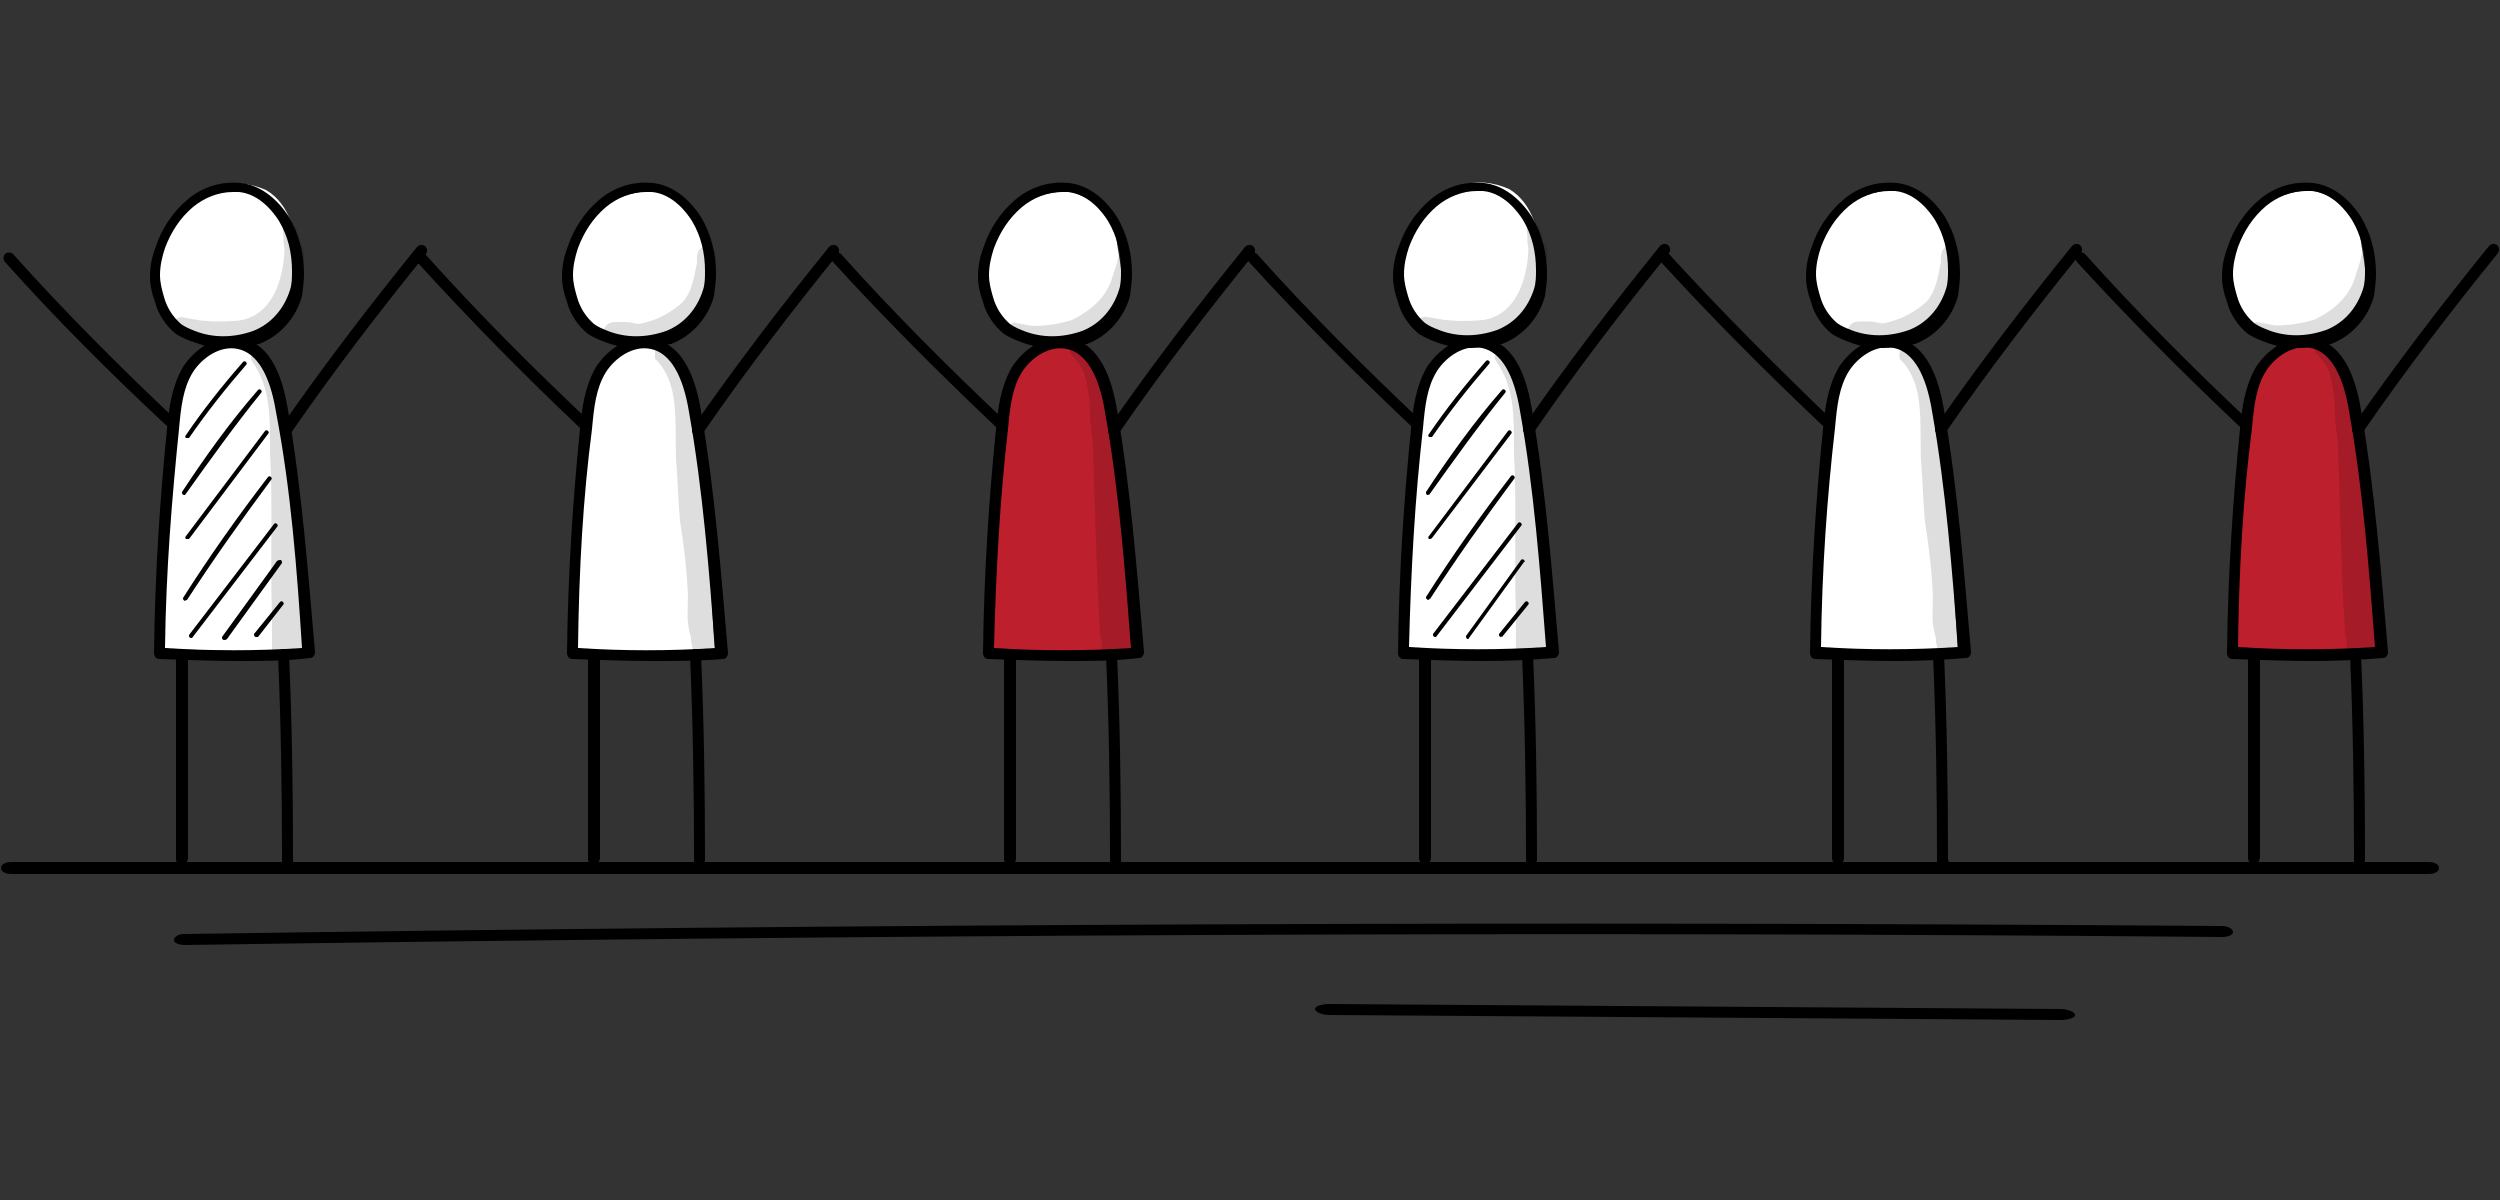 <?xml version="1.0" encoding="utf-8"?>
<!-- Generator: Adobe Illustrator 24.2.3, SVG Export Plug-In . SVG Version: 6.00 Build 0)  -->
<svg version="1.1" id="Group_397" xmlns="http://www.w3.org/2000/svg" xmlns:xlink="http://www.w3.org/1999/xlink" x="0px" y="0px"
	 viewBox="0 0 250 120" style="enable-background:new 0 0 250 120;" xml:space="preserve">
<rect x="0" y="0" width="250" height="120" fill="#333333" stroke="none"/>
<style type="text/css">
	.st0{clip-path:url(#SVGID_2_);}
	.st1{clip-path:url(#SVGID_4_);}
	.st2{fill:#FFFFFF;}
	.st3{fill:#BD1F2D;}
	.st4{opacity:0.129;}
	.st5{clip-path:url(#SVGID_6_);}
	.st6{clip-path:url(#SVGID_8_);}
	.st7{clip-path:url(#SVGID_10_);}
	.st8{clip-path:url(#SVGID_12_);}
	.st9{clip-path:url(#SVGID_14_);}
	.st10{clip-path:url(#SVGID_16_);}
	.st11{clip-path:url(#SVGID_18_);}
	.st12{clip-path:url(#SVGID_20_);}
	.st13{clip-path:url(#SVGID_22_);}
	.st14{clip-path:url(#SVGID_24_);}
	.st15{clip-path:url(#SVGID_26_);}
	.st16{clip-path:url(#SVGID_28_);}
</style>
<g>
	<g>
		<g>
			<defs>
				<rect id="SVGID_1_" x="0.1" y="18" width="249.9" height="84"/>
			</defs>
			<clipPath id="SVGID_2_">
				<use xlink:href="#SVGID_1_"  style="overflow:visible;"/>
			</clipPath>
			<g id="Group_396" class="st0">
				<g id="Group_395">
					<g>
						<g>
							<g>
								<defs>
									<rect id="SVGID_3_" x="0.1" y="18" width="249.9" height="84"/>
								</defs>
								<clipPath id="SVGID_4_">
									<use xlink:href="#SVGID_3_"  style="overflow:visible;"/>
								</clipPath>
								<g id="Group_394" class="st1">
									<path id="Path_640" class="st2" d="M18.9,33.9c-2.5-2-3.7-5.1-3.2-8.4c0.6-3.1,2.8-5.8,6-6.8c1.6-0.6,3.3-0.4,4.9,0.3
										c2.4,1.4,3.1,4.5,3.3,7.3c0.2,1.3,0.1,2.5-0.3,3.8c-0.8,2-2.5,3.5-4.6,3.9C22.7,34.6,20.2,34.9,18.9,33.9"/>
									<path id="Path_641" class="st2" d="M15.9,64.9l1.9-25c0.4-1.1,0.9-2.2,1.6-3.2c0.4-0.6,0.8-1.1,1.4-1.5
										c1.2-0.7,2.7-0.8,3.9-0.1c1.2,0.7,2.2,1.7,2.7,3c0.5,1.2,0.9,2.6,1.1,3.9c0.4,2.3,0.6,4.5,0.9,6.9c0.6,5.4,1.1,11,1.7,16.4
										L15.9,64.9z"/>
									<path id="Path_642" class="st2" d="M58.5,32.8c-2.5-3.3-2.2-7.9,0.5-11c0.5-0.6,1.2-1.1,1.9-1.5c1.3-0.8,2.9-1.2,4.5-1.2
										c0.4,0,0.7,0.1,1.1,0.2c0.4,0.2,0.8,0.4,1.2,0.8c2.8,2.7,3.7,6.9,2.5,10.5c-0.2,0.5-0.5,1.1-0.8,1.5
										c-0.4,0.5-0.9,0.8-1.4,1.1c-1.7,1-3.7,1.6-5.8,1.2c-0.7-0.2-1.5-0.4-2.2-0.8C59.2,33.2,58.5,32.9,58.5,32.8"/>
									<path id="Path_643" class="st2" d="M99,30.7c-0.7-1.4-0.8-2.9-0.5-4.4c0.3-1.5,0.9-2.9,1.7-4.1c0.2-0.4,0.5-0.7,0.8-1
										c0.8-0.7,1.7-1.3,2.7-1.5c1.1-0.4,2.2-0.6,3.3-0.5c0.9,0.2,1.8,0.6,2.5,1.2c0.4,0.3,0.9,0.7,1.2,1.1c0.6,0.8,0.9,1.8,1,2.8
										c0.1,0.8,0.3,1.7,0.4,2.6c0.1,0.6,0.1,1.3,0.1,1.9c-0.1,1.1-0.6,2.2-1.4,3c-0.8,0.8-1.7,1.5-2.7,2
										c-0.8,0.4-1.6,0.7-2.4,0.8c-1.1,0-2.2-0.2-3.2-0.7c-0.5-0.2-0.9-0.4-1.4-0.7C100.3,32.4,99.5,31.6,99,30.7"/>
									<path id="Path_644" class="st2" d="M57.2,65.5c-0.3-8.4,0.4-16.6,1.9-24.8c0.1-0.8,0.3-1.7,0.7-2.5c0.4-1,1.1-1.9,2-2.6
										c1.2-0.9,2.9-1.5,4.2-0.8c1.2,0.5,1.8,1.7,2.4,2.9c1.7,3.9,2,8.3,2.2,12.6c0.3,5,0.6,10.2,0.9,15.3
										C66.8,66,62,66,57.2,65.5"/>
									<path id="Path_645" d="M18.7,43.8h-0.1c-0.1-0.1-0.1-0.2,0-0.3l0,0c1.7-2.5,3.6-4.9,5.7-7.3c0.1-0.1,0.2-0.1,0.3,0
										s0.1,0.2,0,0.3c-2,2.3-3.9,4.7-5.7,7.3C18.8,43.8,18.7,43.8,18.7,43.8"/>
									<path id="Path_646" d="M18.4,49.5c-0.1,0-0.2-0.1-0.2-0.2v-0.1c2.3-3.5,4.8-7,7.6-10.2c0.1-0.1,0.2-0.1,0.3,0
										s0.1,0.2,0,0.3c-2.6,3.2-5.1,6.7-7.6,10.2C18.5,49.5,18.5,49.5,18.4,49.5"/>
									<path id="Path_647" d="M18.7,53.9h-0.1c-0.1-0.1-0.1-0.2,0-0.3l0,0l7.9-10.5c0.1-0.1,0.2-0.1,0.3,0c0.1,0.1,0.1,0.2,0,0.3
										l0,0l-7.9,10.5C18.8,53.9,18.8,53.9,18.7,53.9"/>
									<path id="Path_648" d="M18.5,60.1C18.5,60.1,18.4,60,18.5,60.1c-0.2-0.1-0.2-0.2-0.2-0.3c2.6-4.1,5.5-8.2,8.5-12.1
										c0.1-0.1,0.2-0.1,0.3,0c0.1,0.1,0.1,0.2,0,0.3c-2.9,3.9-5.8,8-8.4,12C18.6,60,18.6,60,18.5,60.1"/>
									<path id="Path_649" d="M19.1,63.8c-0.1,0-0.2-0.1-0.2-0.2v-0.1l8.5-11.1c0.1-0.1,0.2-0.1,0.3,0s0.1,0.2,0,0.3l-8.5,11.1
										C19.2,63.8,19.2,63.8,19.1,63.8"/>
									<path id="Path_650" d="M22.4,64c-0.1,0-0.2-0.1-0.2-0.2v-0.1l5.5-7.6C27.8,56,28,56,28.1,56c0.1,0.1,0.1,0.2,0.1,0.3l0,0
										l-5.5,7.6C22.6,64,22.5,64,22.4,64"/>
									<path id="Path_651" d="M25.6,63.7c-0.1,0-0.2-0.1-0.2-0.2v-0.1l2.6-3.2c0.1-0.1,0.2-0.1,0.3,0c0.1,0.1,0.1,0.2,0,0.3l0,0
										l-2.5,3.2C25.7,63.7,25.7,63.7,25.6,63.7"/>
									<path id="Path_652" class="st3" d="M98.9,65.4c0-7.8,0.5-15.4,1.5-23.1c0.3-2.1,0.6-4.3,1.9-6.1s3.8-2.6,5.7-1.4
										c0.7,0.6,1.3,1.3,1.7,2.2c1.6,3.3,2,7.2,2.4,10.9c0.5,5.7,1.1,11.4,1.6,17.1c0,0.1,0,0.3-0.1,0.4c-0.1,0.1-0.2,0.1-0.3,0.1
										c-2.6,0.3-5.2,0.3-7.9,0l-4.2-0.3C100.4,65.1,99.7,65.1,98.9,65.4"/>
									<g id="Group_360" transform="translate(32.341 8.349)" class="st4">
										<g id="Group_359">
											<g>
												<g>
													<g>
														<defs>
															<rect id="SVGID_5_" x="-14.9" y="14.1" width="13" height="11.7"/>
														</defs>
														<clipPath id="SVGID_6_">
															<use xlink:href="#SVGID_5_"  style="overflow:visible;"/>
														</clipPath>
														<g id="Group_358" class="st5">
															<path id="Path_653" d="M-2.5,15.9c0-0.1,0-0.2,0-0.2c0-0.4-0.1-0.9-0.3-1.3C-3,14.1-3.4,14-3.7,14.2
																c-0.4,0.2-0.4,0.6-0.3,1c0,0.4,0,0.8,0.1,1.3c0,0.8-0.1,1.7-0.3,2.5c-0.7,3-2.3,4.4-4.2,4.7
																c-0.9,0.1-1.7,0.1-2.6,0.1c-0.2,0-1-0.1-1.3-0.1c-0.6-0.1-1.1-0.2-1.7-0.3c-0.4-0.1-0.8,0.1-0.9,0.5
																c-0.1,0.4,0.1,0.8,0.5,0.9c0.2,0,0.4,0.1,0.6,0.1c0.1,0.1,0.2,0.2,0.3,0.2c0.7,0.3,1.4,0.4,2.1,0.5
																c0.4,0,0.8,0,1.3,0c0.4,0,0.8,0,1.2,0c0,0,0,0,0.1,0c1.9,0.1,3.6-1,4.8-2.4C-2.7,21.9-2,19-2,17.9
																C-1.8,17.4-1.9,16.2-2.5,15.9"/>
														</g>
													</g>
												</g>
											</g>
										</g>
									</g>
									<g id="Group_363" transform="translate(46.2 31.831)" class="st4">
										<g id="Group_362">
											<g>
												<g>
													<g>
														<defs>
															<rect id="SVGID_7_" x="-21.3" y="3.2" width="5.7" height="31"/>
														</defs>
														<clipPath id="SVGID_8_">
															<use xlink:href="#SVGID_7_"  style="overflow:visible;"/>
														</clipPath>
														<g id="Group_361" class="st6">
															<path id="Path_654" d="M-15.7,32.7c0-0.1,0-0.2,0-0.3c0.2-0.7,0-1.5,0.1-2.2c0-1.4-0.1-2.8-0.3-4.1
																c-0.3-2.4-0.7-5.3-1-8.4c-0.3-2.3-0.7-7.6-1.5-11.1c-0.2-0.5-0.3-1.1-0.6-1.4c-0.1-0.2-0.2-0.4-0.3-0.7
																c-0.3-0.4-0.4-1-0.9-1.2c-0.4-0.1-0.8,0.1-0.9,0.5c0,0.2,0,0.4,0.1,0.5c1.9,2.7,1.8,5.5,1.8,9.1
																c0.3,5.4,0,10.9,0.2,16.3c0,1.1,0,1.8,0,2.5c0,0.4,0,0.8,0,1.2l0,0l0,0l0,0c0.1,0.3,0.3,0.5,0.5,0.6
																c0.3,0.2,0.7,0.1,1-0.2c0.6,0.4,1.3,0.3,1.7-0.3c0.2-0.2,0.2-0.5,0.2-0.8C-15.7,32.8-15.7,32.8-15.7,32.7"/>
														</g>
													</g>
												</g>
											</g>
										</g>
									</g>
									<g id="Group_366" transform="translate(112.286 12.495)" class="st4">
										<g id="Group_365">
											<g>
												<g>
													<g>
														<defs>
															<rect id="SVGID_9_" x="-52" y="12.2" width="11.3" height="10"/>
														</defs>
														<clipPath id="SVGID_10_">
															<use xlink:href="#SVGID_9_"  style="overflow:visible;"/>
														</clipPath>
														<g id="Group_364" class="st7">
															<path id="Path_655" d="M-41.9,12.2c-0.7,0.2-0.7,0.9-0.7,1.5c0.1-0.5,0,0.3-0.1,0.6c-0.3,1.8-0.7,2.7-1.3,3.4
																c-1.2,1.1-2.7,1.9-4.4,2.2c0,0,0,0-0.1,0s-0.4-0.1-0.5-0.1c-0.4-0.1-0.7-0.1-1.1-0.1c-0.1,0-0.2,0-0.3,0
																c-0.3,0-0.6,0-0.9,0.1c-0.5,0.2-0.8,0.9-0.6,1.4c0.2,0.4,0.5,0.6,1,0.6c0.5,0.1,1,0.1,1.5,0c0.3,0,0.6-0.1,0.9-0.1
																c1.5-0.1,3-0.6,4.3-1.3c2.2-1.3,3.4-4,3.5-6.6C-40.7,13.1-40.5,12-41.9,12.2"/>
														</g>
													</g>
												</g>
											</g>
										</g>
									</g>
									<g id="Group_369" transform="translate(121.897 31.157)" class="st4">
										<g id="Group_368">
											<g>
												<g>
													<g>
														<defs>
															<rect id="SVGID_11_" x="-56.4" y="3.5" width="6.1" height="31.1"/>
														</defs>
														<clipPath id="SVGID_12_">
															<use xlink:href="#SVGID_11_"  style="overflow:visible;"/>
														</clipPath>
														<g id="Group_367" class="st8">
															<path id="Path_656" d="M-50.4,31.5c0-0.6-0.1-1.2-0.2-1.8c-0.2-0.9-0.2-0.9-0.2-1.3c-0.1-1.7-0.2-7.1-0.6-10
																c-0.1-1.8-0.5-4.1-0.6-5.2c-0.2-2-0.5-4-1.1-6.1c-0.4-1.3-1-2.8-2.2-3.6c-0.4-0.2-1,0-1.1,0.5
																c-0.1,0.3-0.1,0.7,0.2,0.9c2.2,2.4,1.8,5.7,1.9,9.9c0.2,2,0.2,4,0.4,6.1c0.4,2.5,0.7,5,0.8,7.6
																c0,1.6-0.2,2.4,0.3,4.1c0-0.1,0,0,0,0.3c0,0.2,0.1,0.3,0.1,0.5c0,0,0,0,0,0.1c0.1,0.1,0.1,0.3,0.2,0.4
																c0.2,0.5,0.8,0.7,1.4,0.5c0.2-0.1,0.4-0.3,0.5-0.6c0-0.1,0.1-0.2,0.1-0.3c0-0.1,0-0.2,0-0.2c0-0.1,0-0.2,0-0.2
																C-50.4,32.8-50.4,32.6-50.4,31.5"/>
														</g>
													</g>
												</g>
											</g>
										</g>
									</g>
									<g id="Group_372" transform="translate(187.518 13.396)" class="st4">
										<g id="Group_371">
											<g>
												<g>
													<g>
														<defs>
															<rect id="SVGID_13_" x="-86.9" y="11.7" width="12.3" height="9.1"/>
														</defs>
														<clipPath id="SVGID_14_">
															<use xlink:href="#SVGID_13_"  style="overflow:visible;"/>
														</clipPath>
														<g id="Group_370" class="st9">
															<path id="Path_657" d="M-74.7,11.9c-0.2-0.2-0.5-0.2-0.8,0c-0.1,0.1-0.1,0.2-0.2,0.4c0,0.5-0.5,1.6-0.7,2.4
																c-0.6,1.6-1.9,2.9-3.9,3.9c-1.3,0.4-2.6,0.6-4,0.6c-0.5-0.1-1.1-0.2-1.6-0.3c-0.4-0.1-0.8,0.2-0.9,0.6
																c-0.1,0.4,0.1,0.8,0.5,0.9c2.7,0.8,5.7,0.4,8.1-1c0.9-0.7,1.9-1.4,2.4-2.6c0,0-0.1,0.2-0.1,0.1
																c0.4-0.6,0.7-1.2,0.9-1.9c0.2-0.6,0.3-1.3,0.4-2C-74.6,12.6-74.5,12.2-74.7,11.9"/>
														</g>
													</g>
												</g>
											</g>
										</g>
									</g>
									<g id="Group_375" transform="translate(199.19 30.04)" class="st4">
										<g id="Group_374">
											<g>
												<g>
													<g>
														<defs>
															<rect id="SVGID_15_" x="-92.3" y="4" width="7.4" height="31.9"/>
														</defs>
														<clipPath id="SVGID_16_">
															<use xlink:href="#SVGID_15_"  style="overflow:visible;"/>
														</clipPath>
														<g id="Group_373" class="st10">
															<path id="Path_658" d="M-85.1,33.4c-0.1-1.1-0.2-2.1-0.2-3.2c-0.1-1.2-0.2-2.5-0.3-3.7c-0.4-0.1-0.7,0-1,0.2
																c0-3-0.2-6.1-0.4-9.1c-0.3-3.6-0.4-5.7-0.9-7.3c-0.1-1-0.4-1.9-0.8-2.8s-0.9-1.7-1.6-2.4c-0.3-0.3-0.6-0.9-1.1-0.9
																c-0.4,0-0.8,0.4-0.8,0.8c0,0.2,0.1,0.4,0.2,0.5c1.2,1.3,1.2,1.7,1.5,2.8c0.1,1,0.2,1,0.3,2.3c0,0.3,0,0.6,0,0.9v-0.1
																c0,0.9,0.2,1.9,0.3,2.8c0.1,3.1,0.2,6.3,0.3,9.5c0.1,3,0.2,6.2,0.4,9.2c0,0.5,0.1,1,0.2,1.4c0,0,0,0.1,0,0.2
																c-0.1,0.4,0.1,0.8,0.3,1.1c0.5,0.4,1.2,0.4,1.6,0c0.1-0.1,0.1-0.1,0.2-0.2c0-0.1,0.1-0.1,0.1-0.2
																c0.5,0.5,1.4,0.4,1.8-0.1c0,0,0,0,0-0.1C-85,34.4-85.1,33.9-85.1,33.4"/>
														</g>
													</g>
												</g>
											</g>
										</g>
									</g>
									<path id="Path_659" d="M22.5,34.8c-1.1,0-2.2-0.2-3.2-0.6c-0.6-0.2-1.2-0.5-1.7-0.8c-1-0.8-1.8-2-2.1-3.2
										c-0.3-0.8-0.5-1.7-0.5-2.5c0-1.1,0.2-2.1,0.6-3.1c0.6-1.8,1.7-3.4,3.1-4.6c1.5-1.3,3.4-1.9,5.4-1.7
										c1.8,0.2,3.5,1.4,4.8,3.4c1,1.7,1.5,3.6,1.5,5.7c0,0.7-0.1,1.5-0.2,2.2c-0.6,2.2-2.2,4-4.3,4.8
										C24.7,34.6,23.6,34.8,22.5,34.8 M23.3,19.2c-1.5,0-2.9,0.6-4,1.5c-1.3,1.1-2.2,2.5-2.8,4.1c-0.3,0.9-0.5,1.8-0.5,2.7
										c0,0.8,0.2,1.5,0.4,2.2c0.3,1.1,0.9,2,1.7,2.7c0.4,0.3,0.9,0.5,1.4,0.7c1.8,0.7,3.8,0.7,5.8,0c1.8-0.7,3.1-2.2,3.7-4.1
										c0.2-0.6,0.2-1.3,0.2-1.9c0-1.8-0.4-3.5-1.3-5c-0.5-0.8-1.9-2.7-4-2.9C23.7,19.2,23.5,19.2,23.3,19.2"/>
									<path id="Path_660" d="M23.9,66.1c-2.5,0-5.1-0.1-8-0.2c-0.3,0-0.5-0.3-0.5-0.6c0.1-8.2,0.6-15.4,1.3-22.4
										c0.2-2.2,0.5-4.3,1.6-6.2c1.1-1.7,3.3-3.4,5.8-2.9s4,2.9,4.7,7.2c1.4,8.1,2,16.2,2.7,24.2c0,0.3-0.2,0.6-0.5,0.6l0,0
										C28.7,66.1,26.3,66.1,23.9,66.1 M16.5,64.8c4.5,0.3,9.2,0.3,13.7,0C29.7,57,29.1,49,27.6,41.2c-0.6-3.7-1.9-5.9-3.8-6.3
										c-1.8-0.4-3.6,0.9-4.5,2.3c-1,1.6-1.2,3.5-1.4,5.7C17.2,49.8,16.6,56.9,16.5,64.8"/>
									<path id="Path_661" d="M18.2,86.5L18.2,86.5c-0.3,0-0.6-0.2-0.6-0.6V65.5c0-0.3,0.2-0.6,0.6-0.6l0,0c0.3,0,0.6,0.2,0.6,0.6
										v20.4C18.7,86.2,18.5,86.5,18.2,86.5"/>
									<path id="Path_662" d="M28.8,86.6L28.8,86.6c-0.3,0-0.6-0.2-0.6-0.6c0-6.8-0.1-13.6-0.4-20.5c0-0.3,0.2-0.6,0.5-0.6
										s0.6,0.2,0.6,0.5l0,0c0.3,6.8,0.4,13.7,0.4,20.5C29.4,86.4,29.1,86.6,28.8,86.6"/>
									<path id="Path_663" d="M17.2,42.9c-0.1,0-0.3-0.1-0.4-0.2C11.1,37.4,5.6,31.9,0.5,26.2c-0.2-0.2-0.2-0.6,0-0.8
										s0.6-0.2,0.8,0l0,0c5.1,5.7,10.6,11.2,16.1,16.4c0.2,0.2,0.2,0.6,0,0.8C17.5,42.8,17.3,42.9,17.2,42.9"/>
									<path id="Path_664" d="M28.6,43.6c-0.3,0-0.6-0.2-0.6-0.6c0-0.1,0-0.2,0.1-0.3c4.3-6.2,8.9-12.2,13.6-18
										c0.2-0.2,0.5-0.3,0.8-0.1c0.2,0.2,0.3,0.5,0.1,0.8c-4.7,5.8-9.3,11.8-13.5,17.9C28.9,43.5,28.8,43.6,28.6,43.6"/>
									<path id="Path_665" d="M63.7,34.8c-1.1,0-2.2-0.2-3.2-0.6c-0.6-0.2-1.2-0.5-1.7-0.8c-1-0.8-1.8-2-2.1-3.2
										c-0.3-0.8-0.5-1.7-0.5-2.5c0-1.1,0.2-2.1,0.6-3.1c0.6-1.8,1.7-3.4,3.1-4.6c1.5-1.3,3.4-1.9,5.4-1.7
										c1.8,0.2,3.5,1.4,4.8,3.4c1,1.7,1.5,3.6,1.5,5.7c0,0.7-0.1,1.5-0.2,2.2c-0.6,2.2-2.2,4-4.3,4.8
										C65.9,34.6,64.8,34.8,63.7,34.8 M64.6,19.2c-1.5,0-2.9,0.6-4,1.5c-1.3,1.1-2.2,2.5-2.8,4.1c-0.3,0.9-0.5,1.8-0.5,2.7
										c0,0.8,0.2,1.5,0.4,2.2c0.3,1.1,0.9,2,1.7,2.7c0.4,0.3,0.9,0.5,1.4,0.7c1.8,0.7,3.8,0.7,5.8,0c1.8-0.7,3.1-2.2,3.7-4.1
										c0.2-0.6,0.2-1.3,0.2-1.9c0-1.8-0.4-3.5-1.3-5c-0.5-0.8-1.9-2.7-4-2.9C65,19.2,64.8,19.2,64.6,19.2"/>
									<path id="Path_666" d="M65.2,66.1c-2.5,0-5.1-0.1-8-0.2c-0.3,0-0.5-0.3-0.5-0.6c0.1-8.2,0.6-15.4,1.3-22.4
										c0.2-2.2,0.5-4.3,1.6-6.2c1.1-1.7,3.3-3.4,5.8-2.8c2.4,0.5,4,2.9,4.7,7.2c1.4,8.1,2,16.2,2.7,24.2c0,0.3-0.2,0.6-0.5,0.6
										l0,0C69.9,66.1,67.6,66.1,65.2,66.1 M57.8,64.8c4.5,0.3,9.2,0.3,13.7,0c-0.6-7.8-1.2-15.7-2.6-23.6
										c-0.6-3.7-1.9-5.9-3.8-6.3c-1.8-0.4-3.6,0.9-4.5,2.3c-1,1.6-1.2,3.5-1.4,5.7C58.3,49.8,57.9,56.9,57.8,64.8"/>
									<path id="Path_667" d="M59.4,86.5L59.4,86.5c-0.3,0-0.6-0.2-0.6-0.6V65.5c0-0.3,0.2-0.6,0.6-0.6l0,0c0.3,0,0.6,0.2,0.6,0.6
										l0,0v20.4C59.9,86.2,59.7,86.5,59.4,86.5"/>
									<path id="Path_668" d="M70,86.6L70,86.6c-0.3,0-0.6-0.2-0.6-0.6c0-6.8-0.1-13.6-0.4-20.5c0-0.3,0.2-0.6,0.5-0.6
										c0.3,0,0.6,0.2,0.6,0.5l0,0c0.3,6.8,0.4,13.7,0.4,20.5C70.5,86.4,70.3,86.6,70,86.6"/>
									<path id="Path_669" d="M58.3,42.9c-0.1,0-0.3-0.1-0.4-0.2c-5.5-5.2-11-10.8-16.1-16.4c-0.2-0.2-0.2-0.6,0-0.8
										c0.2-0.2,0.6-0.2,0.8,0c5.1,5.7,10.6,11.2,16.1,16.4c0.2,0.2,0.2,0.6,0,0.8C58.6,42.8,58.5,42.9,58.3,42.9"/>
									<path id="Path_670" d="M69.8,43.6c-0.3,0-0.6-0.2-0.6-0.6c0-0.1,0-0.2,0.1-0.3c4.3-6.2,8.9-12.2,13.6-18
										c0.2-0.2,0.5-0.3,0.8-0.1c0.2,0.2,0.3,0.5,0.1,0.8l0,0c-4.7,5.8-9.3,11.8-13.5,17.9C70.1,43.5,69.9,43.6,69.8,43.6"/>
									<path id="Path_671" d="M105.3,34.8c-1.1,0-2.2-0.2-3.2-0.6c-0.6-0.2-1.2-0.5-1.7-0.8c-1-0.8-1.8-2-2.1-3.2
										c-0.3-0.8-0.5-1.7-0.5-2.5c0-1.1,0.2-2.1,0.6-3.1c0.6-1.8,1.7-3.4,3.1-4.6c1.5-1.3,3.4-1.9,5.4-1.7
										c1.8,0.2,3.5,1.4,4.8,3.4c1,1.7,1.5,3.6,1.5,5.7c0,0.7-0.1,1.5-0.2,2.2c-0.6,2.2-2.2,4-4.3,4.8
										C107.6,34.6,106.5,34.8,105.3,34.8 M106.2,19.2c-1.5,0-2.9,0.6-4,1.5c-1.3,1.1-2.2,2.5-2.8,4.1c-0.3,0.9-0.5,1.8-0.5,2.7
										c0,0.8,0.2,1.5,0.4,2.2c0.3,1.1,0.9,2,1.7,2.7c0.4,0.3,0.9,0.5,1.4,0.7c1.8,0.7,3.8,0.7,5.8,0c1.8-0.7,3.1-2.2,3.7-4.1
										c0.2-0.6,0.2-1.3,0.2-1.9c0-1.8-0.4-3.5-1.3-5c-0.5-0.8-1.9-2.7-4-2.9C106.6,19.2,106.4,19.2,106.2,19.2"/>
									<path id="Path_672" d="M106.8,66.1c-2.5,0-5.1-0.1-8-0.2c-0.3,0-0.5-0.3-0.5-0.6c0.1-8.2,0.6-15.4,1.3-22.4
										c0.2-2.2,0.5-4.3,1.6-6.2c1.1-1.7,3.3-3.4,5.8-2.9c2.4,0.5,4,2.9,4.7,7.2c1.4,8.1,2,16.2,2.7,24.2c0,0.3-0.2,0.6-0.5,0.6
										l0,0C111.5,66.1,109.2,66.1,106.8,66.1 M99.4,64.8c4.5,0.3,9.2,0.3,13.7,0c-0.6-7.8-1.2-15.8-2.6-23.6
										c-0.6-3.7-1.9-5.9-3.8-6.3c-1.8-0.4-3.6,0.9-4.5,2.3c-1,1.6-1.2,3.5-1.4,5.7C100,49.8,99.6,56.9,99.4,64.8"/>
									<path id="Path_673" d="M101,86.5L101,86.5c-0.3,0-0.6-0.2-0.6-0.6V65.5c0-0.3,0.2-0.6,0.6-0.6l0,0c0.3,0,0.6,0.2,0.6,0.6
										l0,0v20.4C101.6,86.2,101.3,86.5,101,86.5"/>
									<path id="Path_674" d="M111.6,86.6L111.6,86.6c-0.3,0-0.6-0.2-0.6-0.6c0-6.8-0.1-13.7-0.4-20.5c0-0.3,0.2-0.6,0.5-0.6
										c0.3,0,0.6,0.2,0.6,0.5l0,0c0.3,6.8,0.4,13.7,0.4,20.5C112.2,86.4,111.9,86.6,111.6,86.6"/>
									<path id="Path_675" d="M100,42.9c-0.1,0-0.3-0.1-0.4-0.2C94,37.4,88.5,31.9,83.3,26.2c-0.2-0.2-0.2-0.6,0-0.8
										s0.6-0.2,0.8,0l0,0c5.1,5.7,10.6,11.2,16.1,16.4c0.2,0.2,0.2,0.6,0,0.8C100.3,42.8,100.1,42.9,100,42.9"/>
									<path id="Path_676" d="M111.4,43.6c-0.3,0-0.6-0.2-0.6-0.6c0-0.1,0-0.2,0.1-0.3c4.3-6.2,8.9-12.2,13.6-18
										c0.2-0.2,0.5-0.3,0.8-0.1c0.2,0.2,0.3,0.5,0.1,0.8c-4.7,5.8-9.3,11.8-13.5,17.9C111.8,43.5,111.6,43.6,111.4,43.6"/>
									<path id="Path_677" class="st2" d="M143.2,33.8c-2.5-2-3.7-5.1-3.2-8.4c0.6-3.1,2.8-5.8,6-6.8c1.6-0.6,3.3-0.4,4.9,0.3
										c2.4,1.4,3.1,4.5,3.3,7.3c0.2,1.3,0.1,2.5-0.3,3.8c-0.8,2-2.5,3.5-4.6,3.9C147.1,34.6,144.6,34.8,143.2,33.8"/>
									<path id="Path_678" class="st2" d="M140.3,64.9l1.9-25c0.4-1.1,0.9-2.2,1.6-3.2c0.4-0.6,0.8-1.1,1.4-1.5
										c1.2-0.7,2.7-0.8,3.9-0.1c1.2,0.7,2.2,1.7,2.7,3c0.5,1.2,0.9,2.6,1.1,3.9c0.4,2.3,0.6,4.5,0.9,6.9c0.6,5.4,1.1,11,1.7,16.4
										L140.3,64.9z"/>
									<path id="Path_679" class="st2" d="M182.8,32.7c-2.5-3.3-2.2-7.9,0.5-11c0.5-0.6,1.2-1.1,1.9-1.5c1.3-0.8,2.9-1.2,4.5-1.2
										c0.4,0,0.7,0.1,1.1,0.2c0.4,0.2,0.8,0.4,1.2,0.8c2.8,2.7,3.7,6.9,2.5,10.5c-0.2,0.5-0.5,1.1-0.8,1.5
										c-0.4,0.5-0.9,0.8-1.4,1.1c-1.7,1-3.7,1.6-5.8,1.2c-0.7-0.2-1.5-0.4-2.2-0.8C183.6,33.2,182.8,32.8,182.8,32.7"/>
									<path id="Path_680" class="st2" d="M223.4,30.6c-0.7-1.4-0.8-2.9-0.5-4.4c0.3-1.5,0.9-2.9,1.7-4.1c0.2-0.4,0.5-0.7,0.8-1
										c0.8-0.7,1.7-1.3,2.7-1.5c1.1-0.4,2.2-0.6,3.3-0.5c0.9,0.2,1.8,0.6,2.5,1.2c0.4,0.3,0.9,0.7,1.2,1.1c0.6,0.8,0.9,1.8,1,2.8
										c0.1,0.8,0.3,1.7,0.4,2.6c0.1,0.6,0.1,1.3,0.1,1.9c-0.1,1.1-0.6,2.2-1.4,3c-0.8,0.8-1.7,1.5-2.7,2
										c-0.8,0.4-1.6,0.7-2.4,0.8c-1.1,0-2.2-0.2-3.2-0.7c-0.5-0.2-0.9-0.4-1.4-0.7C224.6,32.3,223.9,31.5,223.4,30.6"/>
									<path id="Path_681" class="st2" d="M181.5,65.4c-0.3-8.4,0.4-16.6,1.9-24.8c0.1-0.8,0.3-1.7,0.7-2.5c0.4-1,1.1-1.9,2-2.6
										c1.2-0.9,2.9-1.5,4.2-0.8c1.2,0.5,1.8,1.7,2.4,2.9c1.7,3.9,2,8.3,2.2,12.6c0.3,5,0.6,10.2,0.9,15.3
										C191.1,65.9,186.4,65.9,181.5,65.4"/>
									<path id="Path_682" d="M143,43.7h-0.1c-0.1-0.1-0.1-0.2,0-0.3l0,0c1.7-2.5,3.6-4.9,5.7-7.3c0.1-0.1,0.2-0.1,0.3,0
										c0.1,0.1,0.1,0.2,0,0.3c-2,2.3-3.9,4.7-5.7,7.3C143.1,43.7,143.1,43.7,143,43.7"/>
									<path id="Path_683" d="M142.8,49.5h-0.1c-0.1-0.1-0.1-0.2-0.1-0.3l0,0c2.3-3.5,4.8-7,7.6-10.2c0.1-0.1,0.2-0.1,0.3,0
										c0.1,0.1,0.1,0.2,0,0.3c-2.6,3.2-5.1,6.7-7.6,10.2C142.9,49.4,142.8,49.5,142.8,49.5"/>
									<path id="Path_684" d="M143,53.9h-0.1c-0.1-0.1-0.1-0.2,0-0.3l0,0l7.9-10.5c0.1-0.1,0.2-0.1,0.3,0c0.1,0.1,0.1,0.2,0,0.3
										l0,0l-7.9,10.4C143.2,53.8,143.1,53.9,143,53.9"/>
									<path id="Path_685" d="M142.8,60L142.8,60c-0.2-0.1-0.2-0.2-0.2-0.3c2.6-4.1,5.5-8.2,8.5-12.1c0.1-0.1,0.2-0.1,0.3,0
										c0.1,0.1,0.1,0.2,0,0.3c-2.9,3.9-5.8,8-8.4,12C143,59.8,142.9,60,142.8,60"/>
									<path id="Path_686" d="M143.5,63.7c-0.1,0-0.2-0.1-0.2-0.2v-0.1l8.5-11.1c0.1-0.1,0.2-0.1,0.3,0c0.1,0.1,0.1,0.2,0,0.3
										l-8.5,11.1C143.6,63.7,143.5,63.7,143.5,63.7"/>
									<path id="Path_687" d="M146.8,63.9c-0.1,0-0.2-0.1-0.2-0.2v-0.1l5.5-7.6c0.1-0.1,0.2-0.1,0.3,0c0.1,0.1,0.1,0.2,0,0.2
										l-5.5,7.6C146.9,63.9,146.8,63.9,146.8,63.9"/>
									<path id="Path_688" d="M150.1,63.7c-0.1,0-0.2-0.1-0.2-0.2v-0.1l2.6-3.2c0.1-0.1,0.2-0.1,0.3,0c0.1,0.1,0.1,0.2,0,0.3l0,0
										l-2.6,3.2C150.2,63.6,150.1,63.7,150.1,63.7"/>
									<path id="Path_689" class="st3" d="M223.3,65.3c0-7.8,0.5-15.4,1.5-23.1c0.3-2.1,0.6-4.3,1.9-6.1c1.3-1.7,3.8-2.6,5.7-1.4
										c0.7,0.6,1.3,1.3,1.7,2.2c1.6,3.3,2,7.2,2.4,10.9c0.5,5.7,1.1,11.4,1.6,17.1c0,0.1,0,0.3-0.1,0.4c-0.1,0.1-0.2,0.1-0.3,0.1
										c-2.6,0.3-5.2,0.3-7.9,0l-4.2-0.3C224.8,65,224,65.1,223.3,65.3"/>
									<g id="Group_378" transform="translate(264.332 8.196)" class="st4">
										<g id="Group_377">
											<g>
												<g>
													<g>
														<defs>
															<rect id="SVGID_17_" x="-122.5" y="14.2" width="13" height="11.7"/>
														</defs>
														<clipPath id="SVGID_18_">
															<use xlink:href="#SVGID_17_"  style="overflow:visible;"/>
														</clipPath>
														<g id="Group_376" class="st11">
															<path id="Path_690" d="M-110.1,16c0-0.1,0-0.2,0-0.2c0-0.4-0.1-0.9-0.3-1.3c-0.2-0.3-0.6-0.4-0.9-0.2
																c-0.4,0.2-0.4,0.6-0.3,1c0,0.4,0,0.8,0.1,1.3c0,0.8-0.1,1.7-0.3,2.5c-0.7,3-2.3,4.4-4.2,4.7
																c-0.9,0.1-1.7,0.1-2.6,0.1c-0.2,0-1-0.1-1.3-0.1c-0.6-0.1-1.1-0.2-1.7-0.3c-0.4-0.1-0.8,0.1-0.9,0.5
																c-0.1,0.4,0.1,0.8,0.5,0.9c0.2,0,0.4,0.1,0.6,0.1c0.1,0.1,0.2,0.2,0.3,0.2c0.7,0.3,1.4,0.4,2.1,0.5
																c0.4,0,0.8,0,1.3,0c0.4,0,0.8,0,1.2,0c0,0,0,0,0.1,0c1.9,0.1,3.6-1,4.8-2.4c1.3-1.4,1.9-4.2,1.9-5.3
																C-109.5,17.4-109.5,16.3-110.1,16"/>
														</g>
													</g>
												</g>
											</g>
										</g>
									</g>
									<g id="Group_381" transform="translate(278.19 31.679)" class="st4">
										<g id="Group_380">
											<g>
												<g>
													<g>
														<defs>
															<rect id="SVGID_19_" x="-129" y="3.3" width="5.7" height="31"/>
														</defs>
														<clipPath id="SVGID_20_">
															<use xlink:href="#SVGID_19_"  style="overflow:visible;"/>
														</clipPath>
														<g id="Group_379" class="st12">
															<path id="Path_691" d="M-123.3,32.8c0-0.1,0-0.2,0-0.3c0.2-0.7,0-1.5,0.1-2.2c0-1.4-0.1-2.8-0.3-4.1
																c-0.3-2.4-0.7-5.3-1-8.4c-0.3-2.3-0.7-7.6-1.5-11.1c-0.2-0.5-0.3-1.1-0.6-1.4c-0.1-0.2-0.2-0.4-0.3-0.7
																c-0.3-0.4-0.4-1-0.9-1.2c-0.4-0.1-0.8,0.1-0.9,0.5c0,0.2,0,0.4,0.1,0.5c1.9,2.7,1.8,5.5,1.8,9.1
																c0.3,5.4,0,10.9,0.2,16.3c0,1.1,0,1.8,0,2.5c0,0.4,0,0.8,0,1.2l0,0l0,0l0,0c0.1,0.3,0.3,0.5,0.5,0.6
																c0.3,0.2,0.7,0.1,1-0.2c0.6,0.4,1.3,0.3,1.7-0.3c0.2-0.2,0.2-0.5,0.2-0.8C-123.3,32.9-123.3,32.8-123.3,32.8"/>
														</g>
													</g>
												</g>
											</g>
										</g>
									</g>
									<g id="Group_384" transform="translate(344.277 12.342)" class="st4">
										<g id="Group_383">
											<g>
												<g>
													<g>
														<defs>
															<rect id="SVGID_21_" x="-159.6" y="12.2" width="11.3" height="10"/>
														</defs>
														<clipPath id="SVGID_22_">
															<use xlink:href="#SVGID_21_"  style="overflow:visible;"/>
														</clipPath>
														<g id="Group_382" class="st13">
															<path id="Path_692" d="M-149.5,12.3c-0.7,0.2-0.7,0.9-0.7,1.5c0.1-0.5,0,0.3-0.1,0.6c-0.3,1.8-0.7,2.7-1.3,3.4
																c-1.2,1.1-2.7,1.9-4.4,2.2c0,0,0,0-0.1,0c-0.1,0-0.4-0.1-0.5-0.1c-0.4-0.1-0.7-0.1-1.1-0.1c-0.1,0-0.2,0-0.3,0
																c-0.3,0-0.6,0-0.9,0.1c-0.5,0.2-0.8,0.9-0.6,1.4c0.2,0.4,0.5,0.6,1,0.6c0.5,0.1,1,0.1,1.5,0c0.3,0,0.6-0.1,0.9-0.1
																c1.5-0.1,3-0.6,4.3-1.3c2.2-1.3,3.4-4,3.5-6.6C-148.3,13.2-148.2,12.1-149.5,12.3"/>
														</g>
													</g>
												</g>
											</g>
										</g>
									</g>
									<g id="Group_387" transform="translate(353.887 31.005)" class="st4">
										<g id="Group_386">
											<g>
												<g>
													<g>
														<defs>
															<rect id="SVGID_23_" x="-164.1" y="3.6" width="6.1" height="31.1"/>
														</defs>
														<clipPath id="SVGID_24_">
															<use xlink:href="#SVGID_23_"  style="overflow:visible;"/>
														</clipPath>
														<g id="Group_385" class="st14">
															<path id="Path_693" d="M-157.9,31.7c0-0.6-0.1-1.2-0.2-1.8c-0.2-0.9-0.2-0.9-0.2-1.3c-0.1-1.7-0.2-7.1-0.6-10
																c-0.1-1.8-0.5-4.1-0.6-5.2c-0.2-2-0.5-4-1.1-6.1c-0.4-1.3-1-2.8-2.2-3.6c-0.4-0.2-1,0-1.1,0.5
																c-0.1,0.3-0.1,0.7,0.2,0.9c2.2,2.4,1.8,5.7,1.9,9.9c0.2,2,0.2,4,0.4,6.1c0.4,2.5,0.7,5,0.8,7.6
																c0,1.6-0.2,2.4,0.3,4.1c0-0.1,0,0,0,0.3c0,0.2,0.1,0.3,0.1,0.5c0,0,0,0,0,0.1c0.1,0.1,0.1,0.3,0.2,0.4
																c0.2,0.5,0.8,0.7,1.4,0.5c0.2-0.1,0.4-0.3,0.5-0.6c0-0.1,0.1-0.2,0.1-0.3s0-0.2,0-0.2c0-0.1,0-0.2,0-0.2
																C-158,32.9-157.9,32.7-157.9,31.7"/>
														</g>
													</g>
												</g>
											</g>
										</g>
									</g>
									<g id="Group_390" transform="translate(419.508 13.243)" class="st4">
										<g id="Group_389">
											<g>
												<g>
													<g>
														<defs>
															<rect id="SVGID_25_" x="-194.5" y="11.8" width="12.3" height="9.1"/>
														</defs>
														<clipPath id="SVGID_26_">
															<use xlink:href="#SVGID_25_"  style="overflow:visible;"/>
														</clipPath>
														<g id="Group_388" class="st15">
															<path id="Path_694" d="M-182.4,12c-0.2-0.2-0.5-0.2-0.8,0c-0.1,0.1-0.1,0.2-0.2,0.4c0,0.5-0.5,1.6-0.7,2.4
																c-0.6,1.6-1.9,2.9-3.9,3.9c-1.3,0.4-2.6,0.6-4,0.6c-0.5-0.1-1.1-0.2-1.6-0.3c-0.4-0.1-0.8,0.1-1,0.5
																c-0.1,0.4,0.1,0.8,0.5,1l0,0c2.7,0.8,5.7,0.4,8.1-1c0.9-0.7,1.9-1.4,2.4-2.6c0,0-0.1,0.2-0.1,0.1
																c0.4-0.6,0.7-1.2,0.9-1.9c0.2-0.6,0.3-1.3,0.4-2C-182.3,12.7-182.1,12.3-182.4,12"/>
														</g>
													</g>
												</g>
											</g>
										</g>
									</g>
									<g id="Group_393" transform="translate(431.181 29.888)" class="st4">
										<g id="Group_392">
											<g>
												<g>
													<g>
														<defs>
															<rect id="SVGID_27_" x="-199.9" y="4.1" width="7.4" height="31.9"/>
														</defs>
														<clipPath id="SVGID_28_">
															<use xlink:href="#SVGID_27_"  style="overflow:visible;"/>
														</clipPath>
														<g id="Group_391" class="st16">
															<path id="Path_695" d="M-192.6,33.4c-0.1-1.1-0.2-2.1-0.2-3.2c-0.1-1.2-0.2-2.5-0.3-3.7c-0.4-0.1-0.7,0-1,0.2
																c0-3-0.2-6.1-0.4-9.1c-0.3-3.6-0.4-5.7-0.9-7.3c-0.1-1-0.4-1.9-0.8-2.8c-0.4-0.9-0.9-1.7-1.6-2.4
																c-0.3-0.3-0.6-0.9-1.1-0.9c-0.4,0-0.8,0.4-0.8,0.8c0,0.2,0.1,0.4,0.2,0.5c1.2,1.3,1.2,1.7,1.5,2.8
																c0.1,1,0.2,1,0.3,2.3c0,0.3,0,0.6,0,0.9v-0.1c0,0.9,0.2,1.9,0.3,2.8c0.1,3.1,0.2,6.3,0.3,9.5c0.1,3,0.2,6.2,0.4,9.2
																c0,0.5,0.1,1,0.2,1.4c0,0,0,0.1,0,0.2c-0.1,0.4,0.1,0.8,0.3,1.1c0.5,0.4,1.2,0.4,1.6,0c0.1-0.1,0.1-0.1,0.2-0.2
																c0-0.1,0.1-0.1,0.1-0.2c0.5,0.5,1.4,0.4,1.8-0.1c0,0,0,0,0-0.1C-192.6,34.5-192.6,34-192.6,33.4"/>
														</g>
													</g>
												</g>
											</g>
										</g>
									</g>
									<path id="Path_696" d="M146.8,34.8c-1.1,0-2.2-0.2-3.2-0.6c-0.6-0.2-1.2-0.5-1.7-0.8c-1-0.8-1.8-2-2.1-3.2
										c-0.3-0.8-0.5-1.7-0.5-2.5c0-1.1,0.2-2.1,0.6-3.1c0.6-1.8,1.7-3.4,3.1-4.6c1.5-1.3,3.4-1.9,5.4-1.7
										c1.8,0.2,3.5,1.4,4.8,3.4c1,1.7,1.5,3.6,1.5,5.7c0,0.7-0.1,1.5-0.2,2.2c-0.6,2.2-2.2,4-4.3,4.8
										C149,34.6,147.9,34.8,146.8,34.8 M147.7,19.1c-1.5,0-2.9,0.6-4,1.5c-1.3,1.1-2.2,2.5-2.8,4.1c-0.3,0.9-0.5,1.8-0.5,2.7
										c0,0.8,0.2,1.5,0.4,2.2c0.3,1.1,0.9,2,1.7,2.7c0.4,0.3,0.9,0.5,1.4,0.7c1.8,0.7,3.8,0.7,5.8,0c1.8-0.7,3.1-2.2,3.7-4.1
										c0.2-0.6,0.2-1.3,0.2-1.9c0-1.8-0.4-3.5-1.3-5c-0.5-0.8-1.9-2.7-4-2.9C148,19.1,147.9,19.1,147.7,19.1"/>
									<path id="Path_697" d="M148.3,66.1c-2.5,0-5.1-0.1-8-0.2c-0.3,0-0.5-0.3-0.5-0.6c0.1-8.2,0.6-15.4,1.3-22.4
										c0.2-2.2,0.5-4.3,1.6-6.2c1.1-1.7,3.3-3.4,5.8-2.9s4,2.9,4.7,7.2c1.4,8.1,2,16.2,2.7,24.2c0,0.3-0.2,0.6-0.5,0.6l0,0
										C153.1,66,150.8,66.1,148.3,66.1 M140.9,64.7c4.5,0.3,9.2,0.3,13.7,0c-0.6-7.8-1.2-15.8-2.6-23.6c-0.6-3.7-1.9-5.9-3.8-6.3
										c-1.8-0.4-3.6,0.9-4.5,2.3c-1,1.6-1.2,3.5-1.4,5.7C141.5,49.8,141.1,56.8,140.9,64.7"/>
									<path id="Path_698" d="M142.5,86.4L142.5,86.4c-0.3,0-0.6-0.2-0.6-0.6V65.4c0-0.3,0.2-0.6,0.6-0.6l0,0
										c0.3,0,0.6,0.2,0.6,0.6v20.4C143.1,86.2,142.8,86.4,142.5,86.4"/>
									<path id="Path_699" d="M153.2,86.6L153.2,86.6c-0.3,0-0.6-0.2-0.6-0.6c0-6.8-0.1-13.6-0.4-20.5c0-0.3,0.2-0.6,0.5-0.6
										c0.3,0,0.6,0.2,0.6,0.5c0.3,6.8,0.4,13.7,0.4,20.5C153.7,86.3,153.5,86.6,153.2,86.6"/>
									<path id="Path_700" d="M141.5,42.8c-0.1,0-0.3-0.1-0.4-0.2c-5.5-5.2-11.1-10.8-16.2-16.4c-0.2-0.2-0.2-0.6,0-0.8
										c0.2-0.2,0.6-0.2,0.8,0l0,0c5.1,5.7,10.6,11.2,16.1,16.4c0.2,0.2,0.2,0.6,0,0.8C141.8,42.7,141.7,42.8,141.5,42.8"/>
									<path id="Path_701" d="M152.9,43.5c-0.3,0-0.6-0.2-0.6-0.6c0-0.1,0-0.2,0.1-0.3c4.3-6.2,8.9-12.2,13.6-18
										c0.2-0.2,0.5-0.3,0.8-0.1c0.2,0.2,0.3,0.5,0.1,0.8l0,0c-4.7,5.8-9.3,11.8-13.5,17.9C153.3,43.4,153.1,43.5,152.9,43.5"/>
									<path id="Path_702" d="M188.1,34.8c-1.1,0-2.2-0.2-3.2-0.6c-0.6-0.2-1.2-0.5-1.7-0.8c-1-0.8-1.8-2-2.1-3.2
										c-0.3-0.8-0.5-1.7-0.5-2.5c0-1.1,0.2-2.1,0.6-3.1c0.6-1.8,1.7-3.4,3.1-4.6c1.5-1.3,3.4-1.9,5.4-1.7
										c1.8,0.2,3.5,1.4,4.8,3.4c1,1.7,1.5,3.6,1.5,5.7c0,0.7-0.1,1.5-0.2,2.2c-0.6,2.2-2.2,4-4.3,4.8
										C190.3,34.6,189.2,34.8,188.1,34.8 M188.9,19.1c-1.5,0-2.9,0.6-4,1.5c-1.3,1.1-2.2,2.5-2.8,4.1c-0.3,0.9-0.5,1.8-0.5,2.7
										c0,0.8,0.2,1.5,0.4,2.2c0.3,1.1,0.9,2,1.7,2.7c0.4,0.3,0.9,0.5,1.4,0.7c1.8,0.7,3.8,0.7,5.8,0c1.8-0.7,3.1-2.2,3.7-4.1
										c0.2-0.6,0.2-1.3,0.2-1.9c0-1.8-0.4-3.5-1.3-5c-0.5-0.8-1.9-2.7-4-2.9C189.3,19.1,189.1,19.1,188.9,19.1"/>
									<path id="Path_703" d="M189.5,66.1c-2.5,0-5.1-0.1-8-0.2c-0.3,0-0.5-0.3-0.5-0.6c0.1-8.2,0.6-15.4,1.3-22.4
										c0.2-2.2,0.5-4.3,1.6-6.2c1.1-1.7,3.3-3.4,5.8-2.9c2.4,0.5,4,2.9,4.7,7.2c1.4,8.1,2,16.2,2.7,24.2c0,0.3-0.2,0.6-0.5,0.6
										l0,0C194.2,66,191.9,66.1,189.5,66.1 M182.1,64.7c4.5,0.3,9.2,0.3,13.7,0c-0.6-7.8-1.2-15.7-2.6-23.6
										c-0.6-3.7-1.9-5.9-3.8-6.3c-1.8-0.4-3.6,0.9-4.5,2.3c-1,1.6-1.2,3.5-1.4,5.7C182.7,49.8,182.2,56.8,182.1,64.7"/>
									<path id="Path_704" d="M183.8,86.4L183.8,86.4c-0.3,0-0.6-0.2-0.6-0.6V65.4c0-0.3,0.2-0.6,0.6-0.6l0,0
										c0.3,0,0.6,0.2,0.6,0.6l0,0v20.4C184.4,86.2,184.1,86.4,183.8,86.4"/>
									<path id="Path_705" d="M194.3,86.6L194.3,86.6c-0.3,0-0.6-0.2-0.6-0.6c0-6.8-0.1-13.6-0.4-20.5c0-0.3,0.2-0.6,0.5-0.6
										c0.3,0,0.5,0.2,0.6,0.5c0.3,6.8,0.4,13.7,0.4,20.5C195,86.3,194.7,86.6,194.3,86.6"/>
									<path id="Path_706" d="M182.7,42.8c-0.1,0-0.3-0.1-0.4-0.2c-5.5-5.2-11.1-10.8-16.2-16.4c-0.2-0.2-0.2-0.6,0-0.8
										c0.2-0.2,0.6-0.2,0.8,0l0,0C172,31,177.5,36.5,183,41.8c0.2,0.2,0.2,0.6,0,0.8C183,42.7,182.8,42.8,182.7,42.8"/>
									<path id="Path_707" d="M194.1,43.5c-0.3,0-0.6-0.2-0.6-0.6c0-0.1,0-0.2,0.1-0.3c4.3-6.2,8.9-12.2,13.6-18
										c0.2-0.2,0.5-0.3,0.8-0.1c0.2,0.2,0.3,0.5,0.1,0.8c-4.7,5.8-9.3,11.8-13.5,17.9C194.4,43.4,194.3,43.5,194.1,43.5"/>
									<path id="Path_708" d="M229.7,34.8c-1.1,0-2.2-0.2-3.2-0.6c-0.6-0.2-1.2-0.5-1.7-0.8c-1-0.8-1.8-2-2.1-3.2
										c-0.3-0.8-0.5-1.7-0.5-2.5c0-1.1,0.2-2.1,0.6-3.1c0.6-1.8,1.7-3.4,3.1-4.6c1.5-1.3,3.4-1.9,5.4-1.7
										c1.8,0.2,3.5,1.4,4.8,3.4c1,1.7,1.5,3.6,1.5,5.7c0,0.7-0.1,1.5-0.2,2.2c-0.6,2.2-2.2,4-4.3,4.8
										C231.9,34.6,230.8,34.8,229.7,34.8 M230.6,19.1c-1.5,0-2.9,0.6-4,1.5c-1.3,1.1-2.2,2.5-2.8,4.1c-0.3,0.9-0.5,1.8-0.5,2.7
										c0,0.8,0.2,1.5,0.4,2.2c0.3,1.1,0.9,2,1.7,2.7c0.4,0.3,0.9,0.5,1.4,0.7c1.8,0.7,3.8,0.7,5.8,0c1.8-0.7,3.1-2.2,3.7-4.1
										c0.2-0.6,0.2-1.3,0.2-1.9c0-1.8-0.4-3.5-1.3-5c-0.5-0.8-1.9-2.7-4-2.9C231,19.1,230.8,19.1,230.6,19.1"/>
									<path id="Path_709" d="M231.2,66.1c-2.5,0-5.1-0.1-8-0.2c-0.3,0-0.5-0.3-0.5-0.6c0.1-8.2,0.6-15.4,1.3-22.4
										c0.2-2.2,0.5-4.3,1.6-6.2c1.1-1.7,3.3-3.4,5.8-2.9c2.4,0.5,4,2.9,4.7,7.2c1.4,8.1,2,16.2,2.7,24.2c0,0.3-0.2,0.6-0.5,0.6
										l0,0C235.9,66,233.6,66.1,231.2,66.1 M223.8,64.7c4.5,0.3,9.2,0.3,13.7,0c-0.6-7.8-1.2-15.8-2.6-23.6
										c-0.6-3.7-1.9-5.9-3.8-6.3c-1.8-0.4-3.6,0.9-4.5,2.3c-1,1.6-1.2,3.5-1.4,5.7C224.3,49.8,223.9,56.8,223.8,64.7"/>
									<path id="Path_710" d="M225.4,86.4L225.4,86.4c-0.3,0-0.6-0.2-0.6-0.6V65.4c0-0.3,0.2-0.6,0.6-0.6l0,0
										c0.3,0,0.6,0.2,0.6,0.6v20.4C225.9,86.2,225.7,86.4,225.4,86.4"/>
									<path id="Path_711" d="M236,86.6L236,86.6c-0.3,0-0.6-0.2-0.6-0.6l0,0c0-6.8-0.1-13.7-0.4-20.5c0-0.3,0.2-0.6,0.5-0.6
										c0.3,0,0.6,0.2,0.6,0.5c0.3,6.8,0.4,13.7,0.4,20.5C236.5,86.3,236.3,86.6,236,86.6"/>
									<path id="Path_712" d="M224.3,42.8c-0.1,0-0.3-0.1-0.4-0.2c-5.5-5.2-11.1-10.8-16.2-16.4c-0.2-0.2-0.2-0.6,0-0.8
										c0.2-0.2,0.6-0.2,0.8,0l0,0c5.1,5.7,10.6,11.2,16.1,16.4c0.2,0.2,0.2,0.6,0,0.8C224.6,42.7,224.5,42.8,224.3,42.8"/>
									<path id="Path_713" d="M235.8,43.5c-0.3,0-0.6-0.2-0.6-0.6c0-0.1,0-0.2,0.1-0.3c4.3-6.2,8.9-12.2,13.6-18
										c0.2-0.2,0.5-0.3,0.8-0.1c0.2,0.2,0.3,0.5,0.1,0.8l0,0c-4.7,5.8-9.3,11.8-13.5,17.9C236.1,43.4,235.9,43.5,235.8,43.5"/>
									<path id="Path_714" d="M242.8,87.4L242.8,87.4H1.2c-0.6,0-1.1-0.2-1.1-0.6c0-0.4,0.5-0.6,1.1-0.6l0,0h241.6
										c0.6,0,1.1,0.2,1.1,0.6C243.9,87.2,243.4,87.4,242.8,87.4"/>
									<path id="Path_715" d="M18.5,94.5c-0.6,0-1.1-0.2-1.1-0.5s0.4-0.6,1-0.6c67.6-1,136.1-1.3,203.8-0.8c0.6,0,1.1,0.3,1.1,0.6
										c0,0.3-0.5,0.5-1.1,0.5l0,0C154.6,93.1,86.1,93.5,18.5,94.5L18.5,94.5"/>
									<path id="Path_716" d="M206.1,102L206.1,102l-73.1-0.5c-0.8,0-1.5-0.3-1.5-0.6s0.7-0.5,1.5-0.5l0,0l73,0.5
										c0.8,0,1.5,0.3,1.5,0.6C207.6,101.7,206.9,102,206.1,102"/>
								</g>
							</g>
						</g>
					</g>
				</g>
			</g>
		</g>
	</g>
</g>
</svg>
